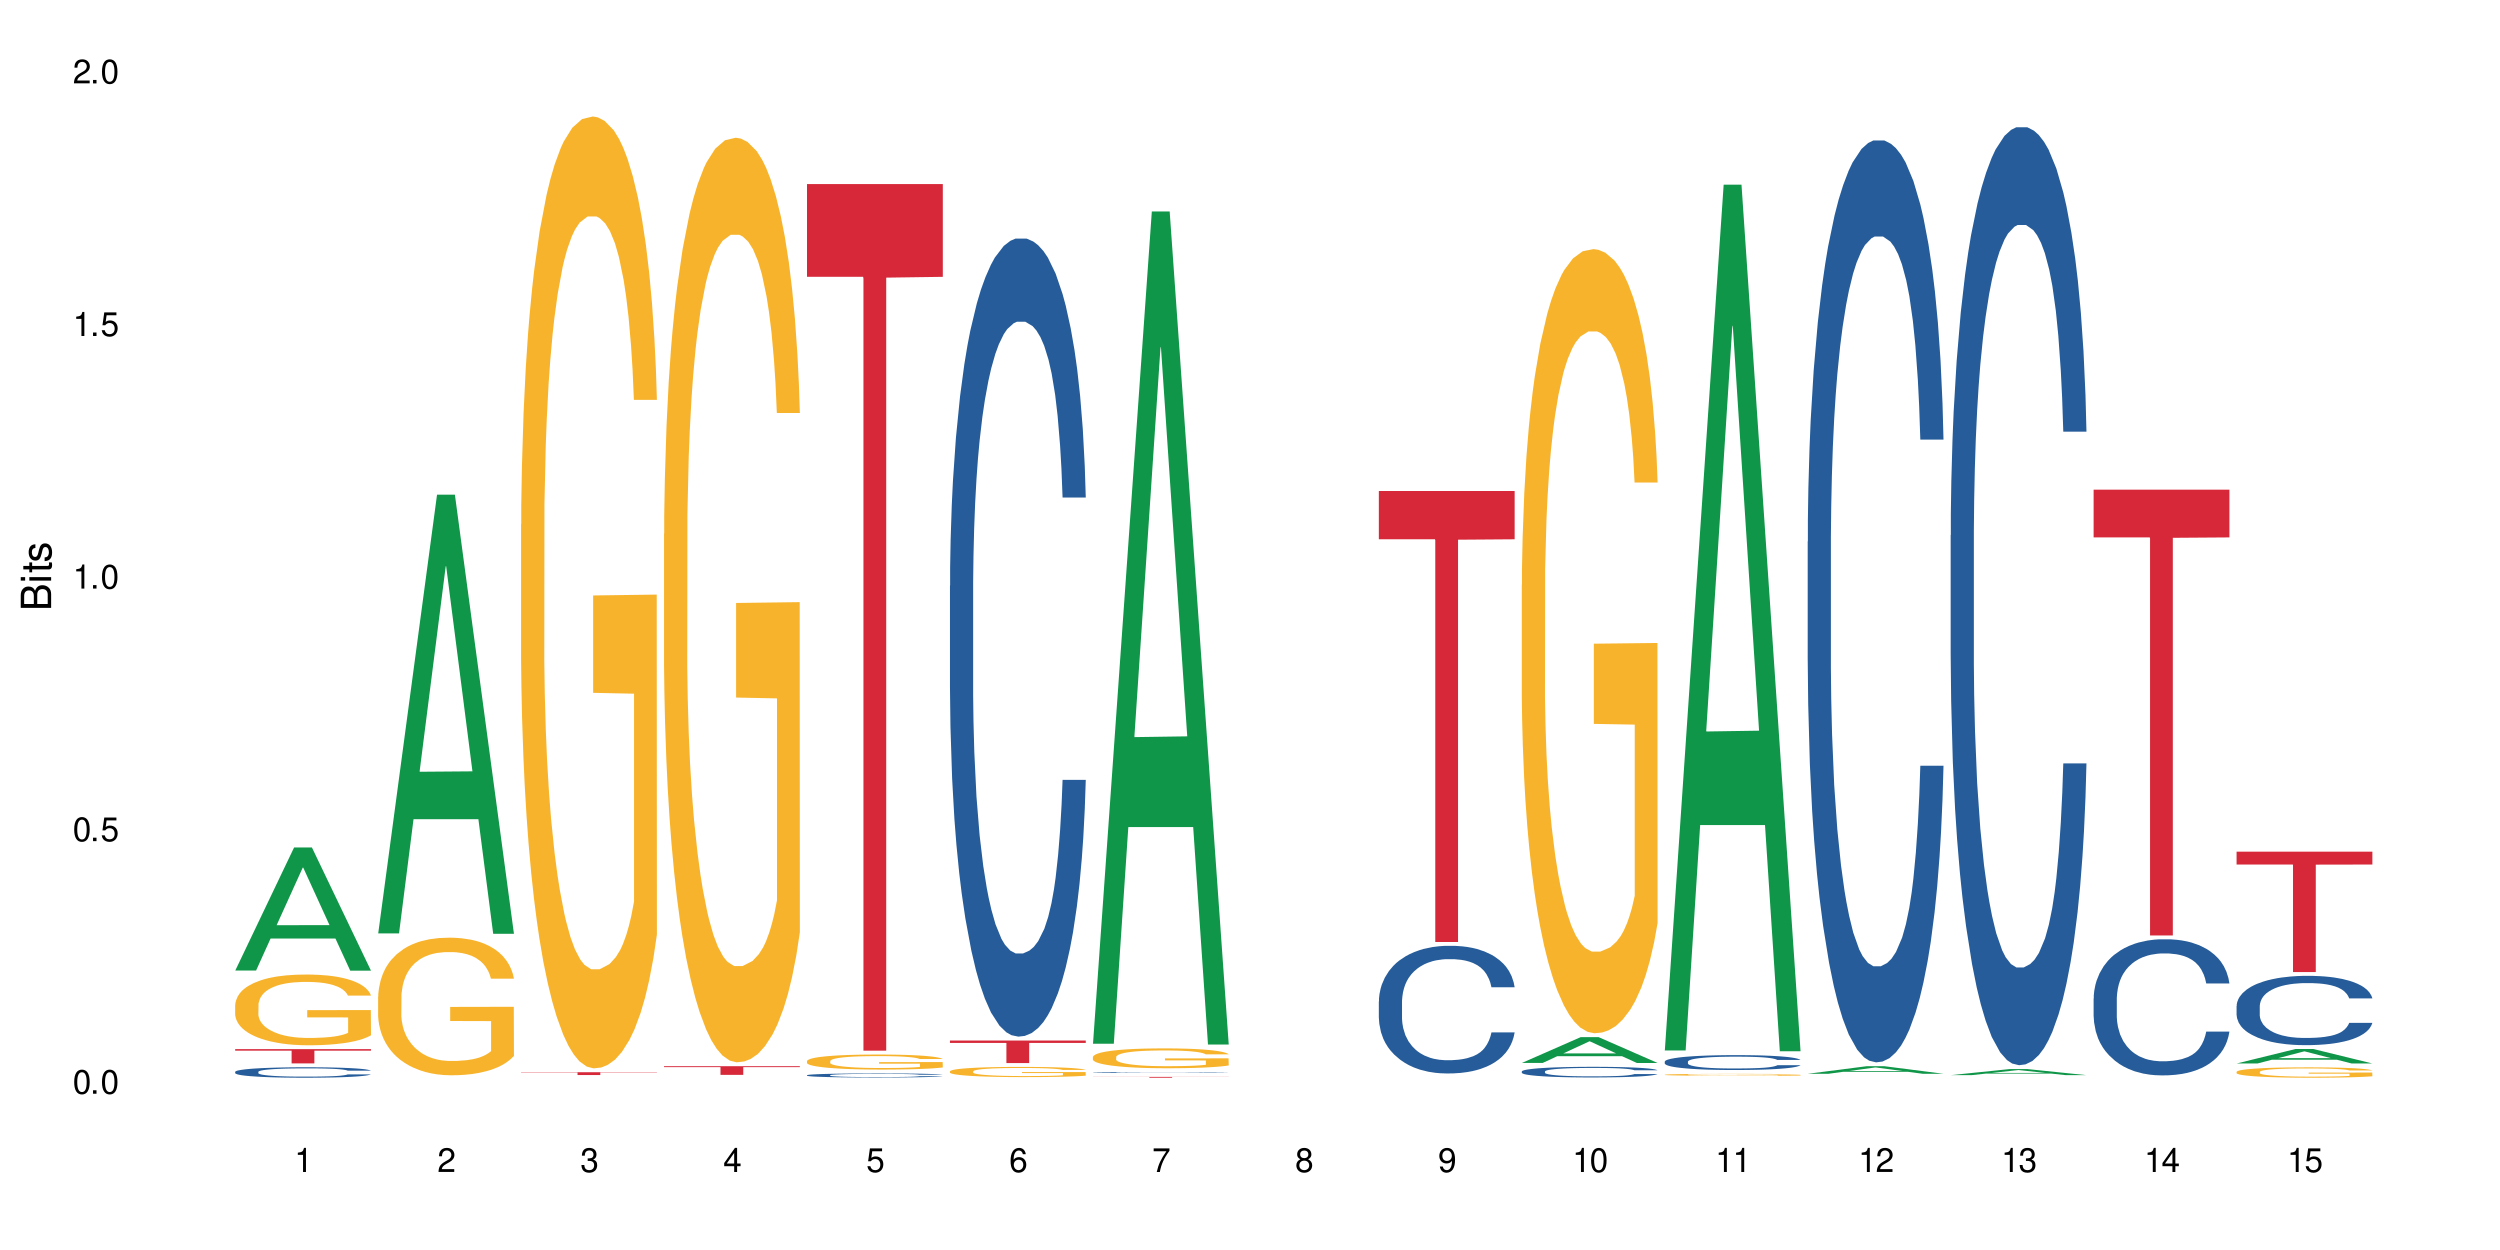 <?xml version="1.0" encoding="UTF-8"?>
<svg xmlns="http://www.w3.org/2000/svg" xmlns:xlink="http://www.w3.org/1999/xlink" width="720" height="360" viewBox="0 0 720 360">
<defs>
<g>
<g id="glyph-0-0">
</g>
<g id="glyph-0-1">
<path d="M 2.641 -6.938 C 2 -6.938 1.422 -6.656 1.078 -6.172 C 0.641 -5.562 0.406 -4.641 0.406 -3.359 C 0.406 -1.016 1.188 0.219 2.641 0.219 C 4.078 0.219 4.859 -1.016 4.859 -3.297 C 4.859 -4.641 4.656 -5.547 4.203 -6.172 C 3.844 -6.656 3.281 -6.938 2.641 -6.938 Z M 2.641 -6.188 C 3.547 -6.188 4 -5.25 4 -3.375 C 4 -1.406 3.562 -0.484 2.625 -0.484 C 1.734 -0.484 1.281 -1.438 1.281 -3.344 C 1.281 -5.25 1.734 -6.188 2.641 -6.188 Z M 2.641 -6.188 "/>
</g>
<g id="glyph-0-2">
<path d="M 1.828 -1 L 0.828 -1 L 0.828 0 L 1.828 0 Z M 1.828 -1 "/>
</g>
<g id="glyph-0-3">
<path d="M 4.562 -6.797 L 1.062 -6.797 L 0.547 -3.094 L 1.328 -3.094 C 1.719 -3.562 2.047 -3.734 2.578 -3.734 C 3.484 -3.734 4.062 -3.109 4.062 -2.094 C 4.062 -1.125 3.484 -0.531 2.578 -0.531 C 1.828 -0.531 1.375 -0.906 1.188 -1.672 L 0.328 -1.672 C 0.453 -1.109 0.547 -0.844 0.75 -0.594 C 1.125 -0.078 1.828 0.219 2.594 0.219 C 3.969 0.219 4.922 -0.781 4.922 -2.219 C 4.922 -3.562 4.031 -4.484 2.719 -4.484 C 2.25 -4.484 1.859 -4.359 1.469 -4.062 L 1.734 -5.969 L 4.562 -5.969 Z M 4.562 -6.797 "/>
</g>
<g id="glyph-0-4">
<path d="M 2.484 -4.938 L 2.484 0 L 3.328 0 L 3.328 -6.938 L 2.766 -6.938 C 2.469 -5.875 2.281 -5.734 0.984 -5.562 L 0.984 -4.938 Z M 2.484 -4.938 "/>
</g>
<g id="glyph-0-5">
<path d="M 4.859 -0.828 L 1.281 -0.828 C 1.359 -1.406 1.672 -1.781 2.5 -2.281 L 3.469 -2.828 C 4.406 -3.344 4.906 -4.062 4.906 -4.906 C 4.906 -5.484 4.672 -6.031 4.266 -6.406 C 3.859 -6.766 3.375 -6.938 2.719 -6.938 C 1.859 -6.938 1.219 -6.625 0.844 -6.031 C 0.609 -5.672 0.5 -5.234 0.484 -4.531 L 1.328 -4.531 C 1.359 -5.016 1.406 -5.281 1.531 -5.516 C 1.75 -5.938 2.188 -6.203 2.703 -6.203 C 3.469 -6.203 4.031 -5.641 4.031 -4.891 C 4.031 -4.344 3.719 -3.859 3.125 -3.516 L 2.234 -3 C 0.812 -2.172 0.406 -1.531 0.328 -0.016 L 4.859 -0.016 Z M 4.859 -0.828 "/>
</g>
<g id="glyph-0-6">
<path d="M 2.125 -3.188 L 2.578 -3.188 C 3.5 -3.188 3.984 -2.766 3.984 -1.922 C 3.984 -1.062 3.469 -0.531 2.594 -0.531 C 1.656 -0.531 1.203 -1 1.156 -2.016 L 0.312 -2.016 C 0.344 -1.453 0.438 -1.094 0.609 -0.781 C 0.953 -0.109 1.625 0.219 2.547 0.219 C 3.953 0.219 4.859 -0.625 4.859 -1.938 C 4.859 -2.828 4.516 -3.297 3.703 -3.594 C 4.344 -3.844 4.656 -4.328 4.656 -5.031 C 4.656 -6.219 3.875 -6.938 2.578 -6.938 C 1.203 -6.938 0.484 -6.172 0.453 -4.703 L 1.297 -4.703 C 1.312 -5.125 1.344 -5.359 1.453 -5.578 C 1.641 -5.969 2.062 -6.203 2.594 -6.203 C 3.344 -6.203 3.797 -5.75 3.797 -5 C 3.797 -4.516 3.609 -4.219 3.25 -4.047 C 3.016 -3.953 2.703 -3.922 2.125 -3.906 Z M 2.125 -3.188 "/>
</g>
<g id="glyph-0-7">
<path d="M 3.141 -1.672 L 3.141 0 L 3.984 0 L 3.984 -1.672 L 4.984 -1.672 L 4.984 -2.438 L 3.984 -2.438 L 3.984 -6.938 L 3.359 -6.938 L 0.266 -2.578 L 0.266 -1.672 Z M 3.141 -2.438 L 1 -2.438 L 3.141 -5.5 Z M 3.141 -2.438 "/>
</g>
<g id="glyph-0-8">
<path d="M 4.781 -5.125 C 4.609 -6.266 3.891 -6.938 2.844 -6.938 C 2.094 -6.938 1.422 -6.578 1.031 -5.953 C 0.594 -5.266 0.406 -4.422 0.406 -3.172 C 0.406 -2 0.578 -1.25 0.984 -0.641 C 1.359 -0.078 1.953 0.219 2.703 0.219 C 3.984 0.219 4.922 -0.75 4.922 -2.094 C 4.922 -3.375 4.062 -4.281 2.844 -4.281 C 2.172 -4.281 1.641 -4.031 1.281 -3.516 C 1.281 -5.234 1.828 -6.188 2.797 -6.188 C 3.391 -6.188 3.797 -5.797 3.938 -5.125 Z M 2.734 -3.531 C 3.547 -3.531 4.062 -2.953 4.062 -2.031 C 4.062 -1.156 3.484 -0.531 2.703 -0.531 C 1.922 -0.531 1.328 -1.188 1.328 -2.078 C 1.328 -2.938 1.906 -3.531 2.734 -3.531 Z M 2.734 -3.531 "/>
</g>
<g id="glyph-0-9">
<path d="M 4.984 -6.797 L 0.438 -6.797 L 0.438 -5.969 L 4.109 -5.969 C 2.5 -3.656 1.828 -2.234 1.328 0 L 2.219 0 C 2.594 -2.172 3.453 -4.047 4.984 -6.094 Z M 4.984 -6.797 "/>
</g>
<g id="glyph-0-10">
<path d="M 3.75 -3.656 C 4.469 -4.094 4.688 -4.438 4.688 -5.078 C 4.688 -6.172 3.844 -6.938 2.641 -6.938 C 1.438 -6.938 0.594 -6.172 0.594 -5.094 C 0.594 -4.438 0.812 -4.094 1.516 -3.656 C 0.734 -3.266 0.359 -2.703 0.359 -1.922 C 0.359 -0.656 1.281 0.219 2.641 0.219 C 3.984 0.219 4.922 -0.656 4.922 -1.922 C 4.922 -2.703 4.531 -3.266 3.75 -3.656 Z M 2.641 -6.188 C 3.359 -6.188 3.812 -5.75 3.812 -5.062 C 3.812 -4.406 3.344 -3.984 2.641 -3.984 C 1.922 -3.984 1.453 -4.406 1.453 -5.078 C 1.453 -5.75 1.922 -6.188 2.641 -6.188 Z M 2.641 -3.266 C 3.484 -3.266 4.062 -2.719 4.062 -1.906 C 4.062 -1.078 3.484 -0.531 2.625 -0.531 C 1.797 -0.531 1.219 -1.094 1.219 -1.906 C 1.219 -2.719 1.781 -3.266 2.641 -3.266 Z M 2.641 -3.266 "/>
</g>
<g id="glyph-0-11">
<path d="M 0.516 -1.578 C 0.672 -0.453 1.406 0.219 2.438 0.219 C 3.188 0.219 3.859 -0.141 4.266 -0.766 C 4.688 -1.453 4.891 -2.297 4.891 -3.547 C 4.891 -4.719 4.703 -5.453 4.312 -6.078 C 3.938 -6.641 3.344 -6.938 2.594 -6.938 C 1.297 -6.938 0.359 -5.969 0.359 -4.625 C 0.359 -3.344 1.234 -2.453 2.453 -2.453 C 3.094 -2.453 3.578 -2.672 4.016 -3.203 C 4 -1.484 3.469 -0.531 2.5 -0.531 C 1.906 -0.531 1.484 -0.906 1.359 -1.578 Z M 2.578 -6.203 C 3.375 -6.203 3.969 -5.531 3.969 -4.641 C 3.969 -3.797 3.391 -3.188 2.547 -3.188 C 1.734 -3.188 1.234 -3.766 1.234 -4.688 C 1.234 -5.562 1.797 -6.203 2.578 -6.203 Z M 2.578 -6.203 "/>
</g>
<g id="glyph-1-0">
</g>
<g id="glyph-1-1">
<path d="M 0 -0.953 L 0 -4.891 C 0 -5.719 -0.234 -6.344 -0.734 -6.797 C -1.188 -7.234 -1.812 -7.469 -2.5 -7.469 C -3.547 -7.469 -4.188 -7 -4.625 -5.875 C -4.984 -6.688 -5.625 -7.094 -6.531 -7.094 C -7.172 -7.094 -7.734 -6.859 -8.141 -6.391 C -8.562 -5.922 -8.75 -5.344 -8.75 -4.5 L -8.75 -0.953 Z M -4.984 -2.062 L -7.766 -2.062 L -7.766 -4.219 C -7.766 -4.844 -7.688 -5.203 -7.453 -5.5 C -7.219 -5.812 -6.859 -5.969 -6.375 -5.969 C -5.891 -5.969 -5.531 -5.812 -5.297 -5.5 C -5.062 -5.203 -4.984 -4.844 -4.984 -4.219 Z M -0.984 -2.062 L -4 -2.062 L -4 -4.781 C -4 -5.766 -3.438 -6.359 -2.484 -6.359 C -1.547 -6.359 -0.984 -5.766 -0.984 -4.781 Z M -0.984 -2.062 "/>
</g>
<g id="glyph-1-2">
<path d="M -6.281 -1.797 L -6.281 -0.797 L 0 -0.797 L 0 -1.797 Z M -8.75 -1.797 L -8.75 -0.797 L -7.484 -0.797 L -7.484 -1.797 Z M -8.75 -1.797 "/>
</g>
<g id="glyph-1-3">
<path d="M -6.281 -3.047 L -6.281 -2.016 L -8.016 -2.016 L -8.016 -1.016 L -6.281 -1.016 L -6.281 -0.172 L -5.469 -0.172 L -5.469 -1.016 L -0.719 -1.016 C -0.078 -1.016 0.281 -1.453 0.281 -2.234 C 0.281 -2.5 0.25 -2.719 0.188 -3.047 L -0.641 -3.047 C -0.609 -2.906 -0.594 -2.766 -0.594 -2.562 C -0.594 -2.141 -0.719 -2.016 -1.156 -2.016 L -5.469 -2.016 L -5.469 -3.047 Z M -6.281 -3.047 "/>
</g>
<g id="glyph-1-4">
<path d="M -4.531 -5.25 C -5.766 -5.25 -6.469 -4.422 -6.469 -2.969 C -6.469 -1.516 -5.719 -0.562 -4.547 -0.562 C -3.562 -0.562 -3.094 -1.062 -2.734 -2.562 L -2.516 -3.484 C -2.344 -4.188 -2.094 -4.469 -1.641 -4.469 C -1.047 -4.469 -0.641 -3.875 -0.641 -3 C -0.641 -2.453 -0.797 -2 -1.062 -1.75 C -1.25 -1.594 -1.422 -1.531 -1.875 -1.469 L -1.875 -0.406 C -0.422 -0.453 0.281 -1.266 0.281 -2.922 C 0.281 -4.5 -0.5 -5.516 -1.719 -5.516 C -2.656 -5.516 -3.172 -4.984 -3.469 -3.734 L -3.703 -2.766 C -3.891 -1.953 -4.156 -1.609 -4.594 -1.609 C -5.188 -1.609 -5.547 -2.125 -5.547 -2.938 C -5.547 -3.75 -5.203 -4.172 -4.531 -4.203 Z M -4.531 -5.25 "/>
</g>
</g>
</defs>
<rect x="-72" y="-36" width="864" height="432" fill="rgb(100%, 100%, 100%)" fill-opacity="1"/>
<path fill-rule="nonzero" fill="rgb(6.275%, 58.824%, 28.235%)" fill-opacity="1" d="M 67.73 279.52 L 67.773 279.488 L 84.695 244.078 L 89.836 244.078 L 106.844 279.555 L 100.867 279.555 L 96.605 270.293 L 77.926 270.293 L 73.75 279.52 L 67.73 279.52 L 79.723 266.461 L 94.895 266.43 L 87.328 249.875 L 87.246 249.84 L 87.16 249.941 L 79.684 266.43 L 79.723 266.461 Z M 67.73 279.52 "/>
<path fill-rule="nonzero" fill="rgb(14.51%, 36.078%, 60%)" fill-opacity="1" d="M 67.73 308.684 L 67.777 308.684 L 67.777 308.617 L 67.922 308.512 L 68.254 308.379 L 68.59 308.289 L 69.449 308.129 L 70.641 307.969 L 71.879 307.848 L 72.785 307.777 L 73.598 307.723 L 75.457 307.621 L 76.652 307.57 L 77.938 307.523 L 79.512 307.477 L 80.656 307.449 L 83.234 307.402 L 85.141 307.383 L 86.621 307.375 L 89.816 307.375 L 91.723 307.387 L 93.105 307.402 L 94.633 307.422 L 95.922 307.449 L 98.164 307.508 L 100.168 307.586 L 101.074 307.629 L 102.504 307.715 L 103.602 307.797 L 104.363 307.867 L 105.223 307.969 L 105.984 308.094 L 106.559 308.234 L 106.844 308.352 L 100.168 308.352 L 99.832 308.242 L 99.449 308.156 L 98.734 308.043 L 98.02 307.965 L 97.02 307.887 L 96.113 307.832 L 94.871 307.781 L 93.773 307.746 L 92.629 307.723 L 91.531 307.707 L 89.434 307.691 L 87 307.691 L 86.094 307.695 L 84.234 307.719 L 83.234 307.738 L 81.801 307.773 L 80.801 307.812 L 79.609 307.867 L 78.797 307.914 L 77.797 307.984 L 77.078 308.047 L 76.27 308.137 L 75.793 308.207 L 75.363 308.285 L 74.98 308.375 L 74.695 308.469 L 74.504 308.574 L 74.41 308.672 L 74.41 309.098 L 74.504 309.195 L 74.742 309.312 L 75.363 309.48 L 76.27 309.625 L 77.32 309.742 L 78.32 309.824 L 78.891 309.863 L 79.656 309.906 L 80.848 309.961 L 82.566 310.016 L 83.566 310.039 L 85.094 310.059 L 86.668 310.07 L 88.766 310.07 L 90.625 310.059 L 91.867 310.047 L 93.156 310.023 L 94.918 309.977 L 96.016 309.934 L 96.969 309.883 L 97.688 309.828 L 98.164 309.785 L 98.879 309.699 L 99.449 309.605 L 99.879 309.512 L 100.168 309.418 L 106.844 309.418 L 106.559 309.527 L 106.129 309.633 L 105.699 309.715 L 105.031 309.809 L 104.27 309.895 L 103.172 309.992 L 102.266 310.055 L 101.074 310.125 L 99.977 310.176 L 98.781 310.223 L 97.02 310.277 L 95.875 310.305 L 94.633 310.328 L 93.156 310.352 L 91.293 310.371 L 89.289 310.383 L 87.43 310.383 L 85.426 310.379 L 83.949 310.367 L 81.992 310.344 L 79.559 310.293 L 77.797 310.242 L 76.414 310.188 L 75.219 310.133 L 73.883 310.059 L 72.168 309.938 L 71.117 309.844 L 70.402 309.77 L 69.59 309.66 L 69.02 309.566 L 68.352 309.41 L 67.875 309.215 L 67.73 309.066 Z M 67.73 308.684 "/>
<path fill-rule="nonzero" fill="rgb(96.863%, 70.196%, 16.863%)" fill-opacity="1" d="M 67.73 289.395 L 67.777 289.375 L 67.777 289.004 L 67.969 288.164 L 68.445 287.012 L 69.066 286.062 L 69.734 285.316 L 70.164 284.926 L 70.879 284.367 L 71.5 283.957 L 73.074 283.121 L 75.078 282.34 L 76.172 282.004 L 77.414 281.688 L 79.18 281.336 L 79.988 281.203 L 82.469 280.906 L 85.285 280.723 L 88.383 280.664 L 89.816 280.684 L 91.77 280.758 L 94.441 280.961 L 95.969 281.148 L 97.16 281.336 L 98.402 281.578 L 99.926 281.949 L 101.359 282.395 L 102.504 282.844 L 103.648 283.402 L 104.602 283.996 L 105.414 284.648 L 106.129 285.43 L 106.559 286.082 L 106.844 286.73 L 100.215 286.73 L 99.832 286.082 L 99.402 285.578 L 98.688 284.965 L 97.973 284.516 L 97.258 284.164 L 95.922 283.68 L 94.777 283.383 L 93.344 283.121 L 91.961 282.953 L 90.387 282.844 L 89.434 282.805 L 86.906 282.805 L 84.617 282.934 L 83.281 283.086 L 82.328 283.234 L 80.992 283.512 L 80.18 283.734 L 79.703 283.883 L 78.273 284.461 L 77.32 284.98 L 76.793 285.336 L 76.125 285.895 L 75.648 286.398 L 75.125 287.141 L 74.84 287.699 L 74.457 288.965 L 74.41 292.316 L 74.551 293.023 L 74.84 293.785 L 75.219 294.453 L 75.793 295.16 L 76.363 295.703 L 77.367 296.426 L 78.227 296.91 L 78.891 297.227 L 80.18 297.73 L 80.703 297.898 L 81.945 298.234 L 83.234 298.492 L 84.809 298.715 L 86 298.828 L 87.906 298.922 L 90.34 298.922 L 93.203 298.809 L 95.016 298.66 L 96.254 298.512 L 97.066 298.383 L 98.066 298.176 L 98.781 297.992 L 99.449 297.785 L 100.262 297.469 L 100.262 293.023 L 88.48 293.004 L 88.48 290.918 L 106.797 290.898 L 106.844 298.176 L 105.844 298.68 L 104.602 299.164 L 103.41 299.535 L 102.168 299.852 L 100.406 300.207 L 98.973 300.43 L 96.781 300.688 L 94.777 300.855 L 92.676 300.969 L 90.816 301.023 L 88.621 301.043 L 86.668 301.004 L 84.57 300.895 L 82.898 300.746 L 81.371 300.559 L 79.848 300.316 L 77.938 299.926 L 76.699 299.609 L 75.41 299.219 L 74.121 298.754 L 72.977 298.25 L 72.215 297.859 L 71.453 297.414 L 70.641 296.855 L 69.879 296.223 L 69.305 295.645 L 68.781 294.996 L 68.398 294.379 L 68.016 293.543 L 67.828 292.871 L 67.73 292.297 Z M 67.73 289.395 "/>
<path fill-rule="nonzero" fill="rgb(83.922%, 15.686%, 22.353%)" fill-opacity="1" d="M 67.73 302.156 L 106.844 302.156 L 106.844 302.594 L 90.543 302.598 L 90.543 306.266 L 83.984 306.266 L 83.984 302.602 L 83.891 302.594 L 67.73 302.594 Z M 67.73 302.156 "/>
<path fill-rule="nonzero" fill="rgb(6.275%, 58.824%, 28.235%)" fill-opacity="1" d="M 108.902 268.816 L 108.945 268.699 L 125.867 142.461 L 131.008 142.461 L 148.016 268.934 L 142.039 268.934 L 137.777 235.922 L 119.098 235.922 L 114.922 268.816 L 108.902 268.816 L 120.895 222.266 L 136.062 222.145 L 128.5 163.125 L 128.418 163.004 L 128.332 163.359 L 120.855 222.145 L 120.895 222.266 Z M 108.902 268.816 "/>
<path fill-rule="nonzero" fill="rgb(96.863%, 70.196%, 16.863%)" fill-opacity="1" d="M 108.902 287.023 L 108.949 286.988 L 108.949 286.262 L 109.141 284.633 L 109.617 282.391 L 110.238 280.543 L 110.906 279.098 L 111.336 278.336 L 112.051 277.25 L 112.672 276.453 L 114.246 274.824 L 116.25 273.305 L 117.344 272.652 L 118.586 272.039 L 120.352 271.352 L 121.16 271.098 L 123.641 270.516 L 126.457 270.156 L 129.555 270.047 L 130.988 270.082 L 132.941 270.227 L 135.613 270.625 L 137.141 270.988 L 138.332 271.352 L 139.574 271.82 L 141.098 272.543 L 142.531 273.414 L 143.676 274.281 L 144.82 275.367 L 145.773 276.527 L 146.586 277.793 L 147.301 279.312 L 147.73 280.578 L 148.016 281.848 L 141.387 281.848 L 141.004 280.578 L 140.574 279.602 L 139.859 278.41 L 139.145 277.539 L 138.43 276.852 L 137.094 275.91 L 135.949 275.332 L 134.516 274.824 L 133.133 274.5 L 131.559 274.281 L 130.605 274.211 L 128.078 274.211 L 125.789 274.461 L 124.453 274.754 L 123.5 275.043 L 122.164 275.586 L 121.352 276.02 L 120.875 276.309 L 119.445 277.43 L 118.488 278.445 L 117.965 279.133 L 117.297 280.219 L 116.82 281.195 L 116.297 282.645 L 116.008 283.73 L 115.629 286.191 L 115.582 292.707 L 115.723 294.082 L 116.008 295.566 L 116.391 296.867 L 116.965 298.246 L 117.535 299.293 L 118.539 300.707 L 119.395 301.648 L 120.062 302.262 L 121.352 303.238 L 121.875 303.566 L 123.117 304.215 L 124.406 304.723 L 125.98 305.156 L 127.172 305.375 L 129.078 305.555 L 131.512 305.555 L 134.375 305.34 L 136.188 305.051 L 137.426 304.758 L 138.238 304.508 L 139.238 304.109 L 139.953 303.746 L 140.621 303.348 L 141.434 302.734 L 141.434 294.082 L 129.652 294.047 L 129.652 289.992 L 147.969 289.953 L 148.016 304.109 L 147.016 305.086 L 145.773 306.027 L 144.582 306.75 L 143.34 307.367 L 141.578 308.055 L 140.145 308.488 L 137.949 308.996 L 135.949 309.32 L 133.848 309.539 L 131.988 309.645 L 129.793 309.684 L 127.84 309.609 L 125.742 309.395 L 124.07 309.102 L 122.543 308.742 L 121.02 308.27 L 119.109 307.512 L 117.871 306.895 L 116.582 306.137 L 115.293 305.23 L 114.148 304.254 L 113.387 303.492 L 112.625 302.625 L 111.812 301.539 L 111.051 300.309 L 110.477 299.184 L 109.953 297.918 L 109.57 296.723 L 109.188 295.094 L 108.996 293.793 L 108.902 292.668 Z M 108.902 287.023 "/>
<path fill-rule="nonzero" fill="rgb(96.863%, 70.196%, 16.863%)" fill-opacity="1" d="M 150.074 150.965 L 150.121 150.715 L 150.121 145.707 L 150.312 134.441 L 150.789 118.918 L 151.41 106.148 L 152.078 96.137 L 152.508 90.879 L 153.223 83.367 L 153.844 77.859 L 155.418 66.594 L 157.418 56.078 L 158.516 51.57 L 159.758 47.316 L 161.523 42.559 L 162.332 40.805 L 164.812 36.801 L 167.629 34.297 L 170.727 33.547 L 172.16 33.797 L 174.113 34.797 L 176.785 37.551 L 178.312 40.055 L 179.504 42.559 L 180.746 45.812 L 182.27 50.82 L 183.703 56.828 L 184.848 62.836 L 185.992 70.348 L 186.945 78.359 L 187.758 87.121 L 188.473 97.637 L 188.902 106.398 L 189.188 115.164 L 182.559 115.164 L 182.176 106.398 L 181.746 99.641 L 181.031 91.379 L 180.316 85.371 L 179.602 80.613 L 178.266 74.102 L 177.121 70.098 L 175.688 66.594 L 174.305 64.34 L 172.73 62.836 L 171.777 62.336 L 169.25 62.336 L 166.961 64.09 L 165.625 66.094 L 164.672 68.094 L 163.336 71.852 L 162.523 74.855 L 162.047 76.855 L 160.617 84.617 L 159.66 91.629 L 159.137 96.387 L 158.469 103.895 L 157.992 110.656 L 157.469 120.672 L 157.18 128.18 L 156.801 145.207 L 156.754 190.27 L 156.895 199.785 L 157.18 210.051 L 157.562 219.062 L 158.137 228.578 L 158.707 235.836 L 159.711 245.602 L 160.566 252.109 L 161.234 256.367 L 162.523 263.125 L 163.047 265.379 L 164.289 269.887 L 165.578 273.391 L 167.148 276.395 L 168.344 277.898 L 170.25 279.148 L 172.684 279.148 L 175.547 277.648 L 177.359 275.645 L 178.598 273.641 L 179.41 271.887 L 180.41 269.133 L 181.125 266.633 L 181.793 263.879 L 182.605 259.621 L 182.605 199.785 L 170.824 199.535 L 170.824 171.492 L 189.141 171.242 L 189.188 269.133 L 188.188 275.895 L 186.945 282.402 L 185.754 287.41 L 184.512 291.668 L 182.746 296.426 L 181.316 299.43 L 179.121 302.934 L 177.121 305.188 L 175.02 306.688 L 173.16 307.441 L 170.965 307.691 L 169.012 307.191 L 166.91 305.688 L 165.242 303.684 L 163.715 301.18 L 162.191 297.926 L 160.281 292.668 L 159.043 288.414 L 157.754 283.156 L 156.465 276.895 L 155.32 270.137 L 154.559 264.879 L 153.793 258.871 L 152.984 251.359 L 152.219 242.848 L 151.648 235.086 L 151.125 226.324 L 150.742 218.062 L 150.359 206.793 L 150.168 197.781 L 150.074 190.02 Z M 150.074 150.965 "/>
<path fill-rule="nonzero" fill="rgb(83.922%, 15.686%, 22.353%)" fill-opacity="1" d="M 150.074 308.801 L 189.188 308.801 L 189.188 308.891 L 172.887 308.891 L 172.887 309.613 L 166.328 309.613 L 166.328 308.891 L 150.074 308.891 Z M 150.074 308.801 "/>
<path fill-rule="nonzero" fill="rgb(96.863%, 70.196%, 16.863%)" fill-opacity="1" d="M 191.246 153.715 L 191.293 153.473 L 191.293 148.609 L 191.484 137.668 L 191.961 122.59 L 192.582 110.188 L 193.25 100.461 L 193.68 95.352 L 194.395 88.059 L 195.016 82.707 L 196.59 71.766 L 198.59 61.551 L 199.688 57.172 L 200.93 53.039 L 202.695 48.418 L 203.504 46.719 L 205.984 42.824 L 208.801 40.395 L 211.898 39.664 L 213.332 39.906 L 215.285 40.879 L 217.957 43.555 L 219.484 45.988 L 220.676 48.418 L 221.918 51.582 L 223.441 56.445 L 224.875 62.281 L 226.02 68.117 L 227.164 75.41 L 228.117 83.195 L 228.93 91.707 L 229.645 101.918 L 230.074 110.43 L 230.359 118.941 L 223.73 118.941 L 223.348 110.43 L 222.918 103.863 L 222.203 95.84 L 221.488 90.004 L 220.77 85.383 L 219.438 79.059 L 218.293 75.168 L 216.859 71.766 L 215.477 69.574 L 213.902 68.117 L 212.949 67.629 L 210.422 67.629 L 208.133 69.332 L 206.797 71.277 L 205.84 73.223 L 204.508 76.871 L 203.695 79.789 L 203.219 81.734 L 201.789 89.273 L 200.832 96.082 L 200.309 100.703 L 199.641 108 L 199.164 114.562 L 198.641 124.293 L 198.352 131.586 L 197.973 148.121 L 197.922 191.895 L 198.066 201.137 L 198.352 211.105 L 198.734 219.859 L 199.309 229.102 L 199.879 236.152 L 200.883 245.637 L 201.738 251.961 L 202.406 256.094 L 203.695 262.66 L 204.219 264.848 L 205.461 269.227 L 206.746 272.633 L 208.32 275.551 L 209.516 277.008 L 211.422 278.223 L 213.855 278.223 L 216.719 276.766 L 218.531 274.82 L 219.77 272.875 L 220.582 271.172 L 221.582 268.496 L 222.297 266.066 L 222.965 263.391 L 223.777 259.258 L 223.777 201.137 L 211.996 200.895 L 211.996 173.656 L 230.312 173.414 L 230.359 268.496 L 229.355 275.062 L 228.117 281.387 L 226.926 286.25 L 225.684 290.383 L 223.918 295.004 L 222.488 297.922 L 220.293 301.324 L 218.293 303.516 L 216.191 304.973 L 214.332 305.703 L 212.137 305.945 L 210.184 305.461 L 208.082 304 L 206.414 302.055 L 204.887 299.625 L 203.359 296.461 L 201.453 291.355 L 200.215 287.223 L 198.926 282.113 L 197.637 276.035 L 196.492 269.469 L 195.73 264.363 L 194.965 258.527 L 194.156 251.23 L 193.391 242.965 L 192.82 235.426 L 192.297 226.914 L 191.914 218.887 L 191.531 207.945 L 191.34 199.191 L 191.246 191.652 Z M 191.246 153.715 "/>
<path fill-rule="nonzero" fill="rgb(83.922%, 15.686%, 22.353%)" fill-opacity="1" d="M 191.246 307.059 L 230.359 307.059 L 230.359 307.328 L 214.059 307.328 L 214.059 309.566 L 207.5 309.566 L 207.5 307.332 L 207.402 307.328 L 191.246 307.328 Z M 191.246 307.059 "/>
<path fill-rule="nonzero" fill="rgb(14.51%, 36.078%, 60%)" fill-opacity="1" d="M 232.418 309.66 L 232.465 309.656 L 232.465 309.633 L 232.609 309.59 L 232.941 309.539 L 233.277 309.504 L 234.133 309.441 L 235.328 309.379 L 236.566 309.332 L 237.473 309.305 L 238.285 309.285 L 240.145 309.246 L 241.336 309.223 L 242.625 309.207 L 244.199 309.188 L 245.344 309.176 L 247.918 309.16 L 249.828 309.152 L 251.305 309.148 L 254.504 309.148 L 256.41 309.152 L 257.793 309.16 L 259.32 309.168 L 260.609 309.176 L 262.848 309.199 L 264.852 309.23 L 265.758 309.246 L 267.191 309.281 L 268.285 309.312 L 269.051 309.34 L 269.91 309.379 L 270.672 309.43 L 271.246 309.484 L 271.531 309.527 L 264.852 309.527 L 264.52 309.488 L 264.137 309.453 L 263.422 309.41 L 262.707 309.379 L 261.703 309.348 L 260.797 309.328 L 259.559 309.305 L 258.461 309.293 L 257.316 309.285 L 256.219 309.277 L 254.121 309.27 L 251.688 309.27 L 250.781 309.273 L 248.922 309.281 L 247.918 309.289 L 246.488 309.305 L 245.488 309.316 L 244.293 309.34 L 243.484 309.359 L 242.48 309.387 L 241.766 309.41 L 240.957 309.445 L 240.48 309.473 L 240.051 309.504 L 239.668 309.539 L 239.383 309.574 L 239.191 309.613 L 239.094 309.652 L 239.094 309.82 L 239.191 309.859 L 239.43 309.902 L 240.051 309.969 L 240.957 310.023 L 242.004 310.07 L 243.008 310.102 L 243.578 310.117 L 244.344 310.133 L 245.535 310.156 L 247.25 310.176 L 248.254 310.188 L 249.781 310.195 L 251.355 310.199 L 253.453 310.199 L 255.312 310.195 L 256.555 310.188 L 257.84 310.18 L 259.605 310.16 L 260.703 310.145 L 261.656 310.125 L 262.371 310.105 L 262.848 310.086 L 263.566 310.055 L 264.137 310.016 L 264.566 309.98 L 264.852 309.945 L 271.531 309.945 L 271.246 309.988 L 270.816 310.027 L 270.387 310.059 L 269.719 310.098 L 268.953 310.129 L 267.859 310.168 L 266.953 310.191 L 265.758 310.219 L 264.66 310.238 L 263.469 310.258 L 261.703 310.277 L 260.559 310.289 L 259.32 310.301 L 257.84 310.309 L 255.98 310.316 L 253.977 310.32 L 250.113 310.32 L 248.637 310.312 L 246.68 310.305 L 244.246 310.285 L 242.48 310.266 L 241.098 310.246 L 239.906 310.223 L 238.57 310.195 L 236.852 310.148 L 235.805 310.109 L 235.09 310.082 L 234.277 310.039 L 233.707 310 L 233.039 309.941 L 232.559 309.867 L 232.418 309.805 Z M 232.418 309.66 "/>
<path fill-rule="nonzero" fill="rgb(96.863%, 70.196%, 16.863%)" fill-opacity="1" d="M 232.418 305.562 L 232.465 305.559 L 232.465 305.48 L 232.656 305.301 L 233.133 305.055 L 233.754 304.855 L 234.422 304.695 L 234.852 304.613 L 235.566 304.496 L 236.188 304.406 L 237.758 304.23 L 239.762 304.062 L 240.859 303.992 L 242.102 303.926 L 243.863 303.852 L 244.676 303.824 L 247.156 303.758 L 249.969 303.719 L 253.07 303.707 L 254.504 303.711 L 256.457 303.727 L 259.129 303.77 L 260.656 303.812 L 261.848 303.852 L 263.086 303.902 L 264.613 303.98 L 266.047 304.074 L 267.191 304.172 L 268.336 304.289 L 269.289 304.414 L 270.098 304.555 L 270.816 304.719 L 271.246 304.859 L 271.531 304.996 L 264.898 304.996 L 264.52 304.859 L 264.09 304.75 L 263.375 304.621 L 262.66 304.527 L 261.941 304.453 L 260.609 304.348 L 259.461 304.285 L 258.031 304.23 L 256.648 304.195 L 255.074 304.172 L 254.121 304.164 L 251.594 304.164 L 249.305 304.191 L 247.969 304.223 L 247.012 304.254 L 245.676 304.312 L 244.867 304.359 L 244.391 304.391 L 242.957 304.516 L 242.004 304.625 L 241.48 304.699 L 240.812 304.82 L 240.336 304.926 L 239.812 305.082 L 239.523 305.203 L 239.145 305.473 L 239.094 306.184 L 239.238 306.332 L 239.523 306.496 L 239.906 306.637 L 240.48 306.789 L 241.051 306.902 L 242.051 307.059 L 242.91 307.16 L 243.578 307.227 L 244.867 307.332 L 245.391 307.371 L 246.633 307.441 L 247.918 307.496 L 249.492 307.543 L 250.688 307.566 L 252.594 307.586 L 255.027 307.586 L 257.887 307.562 L 259.699 307.531 L 260.941 307.5 L 261.754 307.473 L 262.754 307.43 L 263.469 307.391 L 264.137 307.344 L 264.949 307.277 L 264.949 306.332 L 253.168 306.328 L 253.168 305.887 L 271.484 305.883 L 271.531 307.43 L 270.527 307.535 L 269.289 307.637 L 268.098 307.719 L 266.855 307.785 L 265.09 307.859 L 263.66 307.906 L 261.465 307.961 L 259.461 307.996 L 257.363 308.023 L 255.504 308.035 L 253.309 308.039 L 251.355 308.031 L 249.254 308.004 L 247.586 307.973 L 246.059 307.934 L 244.531 307.883 L 242.625 307.801 L 241.387 307.734 L 240.098 307.648 L 238.809 307.551 L 237.664 307.445 L 236.902 307.359 L 236.137 307.266 L 235.328 307.148 L 234.562 307.012 L 233.992 306.891 L 233.465 306.754 L 233.086 306.621 L 232.703 306.445 L 232.512 306.301 L 232.418 306.18 Z M 232.418 305.562 "/>
<path fill-rule="nonzero" fill="rgb(83.922%, 15.686%, 22.353%)" fill-opacity="1" d="M 232.418 53.012 L 271.531 53.012 L 271.531 79.727 L 255.23 79.961 L 255.23 302.598 L 248.672 302.598 L 248.672 80.195 L 248.574 79.727 L 232.418 79.727 Z M 232.418 53.012 "/>
<path fill-rule="nonzero" fill="rgb(14.51%, 36.078%, 60%)" fill-opacity="1" d="M 273.59 168.715 L 273.637 168.508 L 273.637 163.465 L 273.781 155.48 L 274.113 145.395 L 274.449 138.465 L 275.305 126.066 L 276.5 114.094 L 277.738 104.848 L 278.645 99.387 L 279.457 95.184 L 281.316 87.41 L 282.508 83.418 L 283.797 79.848 L 285.371 76.277 L 286.516 74.176 L 289.09 70.816 L 291 69.344 L 292.477 68.715 L 295.672 68.715 L 297.582 69.555 L 298.965 70.605 L 300.492 72.285 L 301.777 74.176 L 304.02 78.797 L 306.023 84.68 L 306.93 88.043 L 308.363 94.555 L 309.457 100.855 L 310.223 106.32 L 311.082 114.094 L 311.844 123.547 L 312.414 134.262 L 312.703 143.297 L 306.023 143.297 L 305.691 134.891 L 305.309 128.379 L 304.594 119.766 L 303.879 113.672 L 302.875 107.582 L 301.969 103.59 L 300.73 99.598 L 299.633 97.074 L 298.488 95.184 L 297.391 93.926 L 295.293 92.664 L 292.859 92.664 L 291.953 93.086 L 290.094 94.766 L 289.09 96.234 L 287.66 99.176 L 286.66 101.906 L 285.465 106.109 L 284.656 109.68 L 283.652 115.145 L 282.938 119.977 L 282.129 126.91 L 281.648 132.16 L 281.223 138.043 L 280.84 144.977 L 280.555 152.328 L 280.363 160.102 L 280.266 167.664 L 280.266 200.23 L 280.363 207.793 L 280.602 216.617 L 281.223 229.434 L 282.129 240.566 L 283.176 249.391 L 284.18 255.691 L 284.75 258.633 L 285.516 261.996 L 286.707 266.199 L 288.422 270.398 L 289.426 272.078 L 290.953 273.762 L 292.527 274.602 L 294.625 274.602 L 296.484 273.762 L 297.727 272.711 L 299.012 271.031 L 300.777 267.457 L 301.875 264.098 L 302.828 260.105 L 303.543 256.113 L 304.02 252.75 L 304.738 246.238 L 305.309 239.098 L 305.738 231.742 L 306.023 224.602 L 312.703 224.602 L 312.414 233.004 L 311.988 241.195 L 311.559 247.289 L 310.891 254.641 L 310.125 261.156 L 309.027 268.508 L 308.121 273.34 L 306.93 278.594 L 305.832 282.586 L 304.641 286.156 L 302.875 290.359 L 301.73 292.457 L 300.492 294.348 L 299.012 296.031 L 297.152 297.5 L 295.148 298.34 L 293.289 298.551 L 291.285 298.133 L 289.805 297.289 L 287.852 295.398 L 285.418 291.617 L 283.652 287.625 L 282.27 283.633 L 281.078 279.434 L 279.742 273.762 L 278.023 264.516 L 276.977 257.375 L 276.262 251.492 L 275.449 243.297 L 274.875 235.945 L 274.211 224.18 L 273.73 209.262 L 273.59 197.707 Z M 273.59 168.715 "/>
<path fill-rule="nonzero" fill="rgb(96.863%, 70.196%, 16.863%)" fill-opacity="1" d="M 273.59 308.527 L 273.637 308.527 L 273.637 308.473 L 273.828 308.352 L 274.305 308.184 L 274.926 308.047 L 275.594 307.941 L 276.023 307.883 L 276.738 307.805 L 277.355 307.746 L 278.93 307.625 L 280.934 307.512 L 282.031 307.465 L 283.273 307.418 L 285.035 307.367 L 285.848 307.348 L 288.328 307.305 L 291.141 307.277 L 294.242 307.27 L 295.672 307.273 L 297.629 307.285 L 300.301 307.312 L 301.828 307.34 L 303.02 307.367 L 304.258 307.402 L 305.785 307.457 L 307.215 307.52 L 308.363 307.582 L 309.508 307.664 L 310.461 307.75 L 311.27 307.844 L 311.988 307.957 L 312.414 308.051 L 312.703 308.145 L 306.07 308.145 L 305.691 308.051 L 305.262 307.977 L 304.547 307.891 L 303.832 307.824 L 303.113 307.773 L 301.777 307.703 L 300.633 307.66 L 299.203 307.625 L 297.82 307.602 L 296.246 307.582 L 295.293 307.578 L 292.766 307.578 L 290.473 307.598 L 289.141 307.617 L 288.184 307.641 L 286.848 307.68 L 286.039 307.711 L 285.562 307.734 L 284.129 307.816 L 283.176 307.891 L 282.652 307.945 L 281.984 308.023 L 281.508 308.098 L 280.98 308.203 L 280.695 308.285 L 280.316 308.465 L 280.266 308.949 L 280.41 309.051 L 280.695 309.16 L 281.078 309.258 L 281.648 309.359 L 282.223 309.438 L 283.223 309.543 L 284.082 309.613 L 284.75 309.656 L 286.039 309.73 L 286.562 309.754 L 287.805 309.801 L 289.09 309.84 L 290.664 309.871 L 291.859 309.887 L 293.766 309.902 L 296.199 309.902 L 299.059 309.887 L 300.871 309.863 L 302.113 309.844 L 302.922 309.824 L 303.926 309.793 L 304.641 309.77 L 305.309 309.738 L 306.121 309.691 L 306.121 309.051 L 294.34 309.047 L 294.34 308.75 L 312.656 308.746 L 312.703 309.793 L 311.699 309.867 L 310.461 309.938 L 309.27 309.992 L 308.027 310.035 L 306.262 310.086 L 304.832 310.117 L 302.637 310.156 L 300.633 310.18 L 298.535 310.195 L 296.676 310.203 L 294.48 310.207 L 292.527 310.203 L 290.426 310.188 L 288.758 310.164 L 287.23 310.137 L 285.703 310.102 L 283.797 310.047 L 282.555 310 L 281.27 309.945 L 279.98 309.879 L 278.836 309.805 L 278.074 309.75 L 277.309 309.684 L 276.5 309.605 L 275.734 309.512 L 275.164 309.43 L 274.637 309.336 L 274.258 309.246 L 273.875 309.125 L 273.684 309.031 L 273.59 308.945 Z M 273.59 308.527 "/>
<path fill-rule="nonzero" fill="rgb(83.922%, 15.686%, 22.353%)" fill-opacity="1" d="M 273.59 299.664 L 312.703 299.664 L 312.703 300.359 L 296.402 300.363 L 296.402 306.16 L 289.844 306.16 L 289.844 300.371 L 289.746 300.359 L 273.59 300.359 Z M 273.59 299.664 "/>
<path fill-rule="nonzero" fill="rgb(6.275%, 58.824%, 28.235%)" fill-opacity="1" d="M 314.762 300.598 L 314.801 300.375 L 331.727 60.906 L 336.867 60.906 L 353.875 300.824 L 347.898 300.824 L 343.637 238.199 L 324.957 238.199 L 320.777 300.598 L 314.762 300.598 L 326.754 212.289 L 341.922 212.066 L 334.359 100.102 L 334.273 99.879 L 334.191 100.555 L 326.711 212.066 L 326.754 212.289 Z M 314.762 300.598 "/>
<path fill-rule="nonzero" fill="rgb(14.51%, 36.078%, 60%)" fill-opacity="1" d="M 314.762 308.883 L 314.809 308.883 L 314.809 308.875 L 314.953 308.867 L 315.285 308.855 L 315.621 308.848 L 316.477 308.832 L 317.672 308.82 L 318.91 308.809 L 319.816 308.805 L 320.629 308.797 L 322.488 308.789 L 323.68 308.785 L 324.969 308.781 L 326.543 308.777 L 327.688 308.773 L 330.262 308.77 L 340.137 308.77 L 341.664 308.773 L 342.949 308.773 L 345.191 308.781 L 347.195 308.785 L 348.102 308.789 L 349.531 308.797 L 350.629 308.805 L 351.395 308.812 L 352.25 308.82 L 353.016 308.832 L 353.586 308.844 L 353.875 308.852 L 347.195 308.852 L 346.863 308.844 L 346.48 308.836 L 345.766 308.824 L 345.051 308.82 L 344.047 308.812 L 343.141 308.809 L 341.902 308.805 L 340.805 308.801 L 339.66 308.797 L 331.266 308.797 L 330.262 308.801 L 328.832 308.801 L 327.832 308.805 L 326.637 308.812 L 325.828 308.816 L 324.824 308.82 L 324.109 308.828 L 323.297 308.836 L 322.82 308.84 L 322.391 308.848 L 322.012 308.855 L 321.727 308.863 L 321.535 308.871 L 321.438 308.883 L 321.438 308.918 L 321.535 308.926 L 321.773 308.938 L 322.391 308.953 L 323.297 308.965 L 324.348 308.973 L 325.352 308.98 L 325.922 308.984 L 326.684 308.988 L 327.879 308.992 L 329.594 309 L 330.598 309 L 332.121 309.004 L 337.656 309.004 L 338.895 309 L 340.184 309 L 341.949 308.996 L 343.047 308.992 L 344 308.988 L 344.715 308.98 L 345.191 308.977 L 345.906 308.973 L 346.48 308.961 L 346.91 308.953 L 347.195 308.945 L 353.875 308.945 L 353.586 308.957 L 353.16 308.965 L 352.73 308.973 L 352.062 308.98 L 351.297 308.988 L 350.199 308.996 L 349.293 309 L 348.102 309.008 L 347.004 309.012 L 345.812 309.016 L 344.047 309.02 L 342.902 309.023 L 341.664 309.027 L 340.184 309.027 L 338.324 309.031 L 332.457 309.031 L 330.977 309.027 L 329.023 309.027 L 326.59 309.023 L 324.824 309.02 L 323.441 309.012 L 322.25 309.008 L 320.914 309.004 L 319.195 308.992 L 318.148 308.984 L 317.434 308.977 L 316.621 308.969 L 316.047 308.957 L 315.379 308.945 L 314.902 308.93 L 314.762 308.914 Z M 314.762 308.883 "/>
<path fill-rule="nonzero" fill="rgb(96.863%, 70.196%, 16.863%)" fill-opacity="1" d="M 314.762 304.387 L 314.809 304.383 L 314.809 304.277 L 315 304.043 L 315.477 303.719 L 316.098 303.449 L 316.766 303.242 L 317.191 303.133 L 317.91 302.977 L 318.527 302.859 L 320.102 302.625 L 322.105 302.406 L 323.203 302.312 L 324.445 302.223 L 326.207 302.125 L 327.02 302.086 L 329.5 302.004 L 332.312 301.953 L 335.414 301.938 L 336.844 301.941 L 338.801 301.961 L 341.473 302.02 L 343 302.07 L 344.191 302.125 L 345.43 302.191 L 346.957 302.297 L 348.387 302.422 L 349.531 302.547 L 350.68 302.703 L 351.633 302.871 L 352.441 303.055 L 353.16 303.273 L 353.586 303.457 L 353.875 303.641 L 347.242 303.641 L 346.863 303.457 L 346.434 303.316 L 345.719 303.145 L 345 303.016 L 344.285 302.918 L 342.949 302.781 L 341.805 302.699 L 340.375 302.625 L 338.992 302.578 L 337.418 302.547 L 336.465 302.535 L 333.938 302.535 L 331.645 302.574 L 330.309 302.617 L 329.355 302.656 L 328.02 302.734 L 327.211 302.797 L 326.734 302.84 L 325.301 303 L 324.348 303.148 L 323.824 303.246 L 323.156 303.402 L 322.68 303.547 L 322.152 303.754 L 321.867 303.91 L 321.484 304.266 L 321.438 305.207 L 321.582 305.406 L 321.867 305.617 L 322.25 305.809 L 322.82 306.004 L 323.395 306.156 L 324.395 306.359 L 325.254 306.496 L 325.922 306.586 L 327.211 306.727 L 327.734 306.773 L 328.977 306.867 L 330.262 306.941 L 331.836 307.004 L 333.031 307.035 L 334.938 307.059 L 337.371 307.059 L 340.23 307.027 L 342.043 306.988 L 343.285 306.945 L 344.094 306.91 L 345.098 306.852 L 345.812 306.801 L 346.48 306.742 L 347.293 306.652 L 347.293 305.406 L 335.508 305.398 L 335.508 304.812 L 353.824 304.809 L 353.875 306.852 L 352.871 306.992 L 351.633 307.129 L 350.438 307.234 L 349.199 307.32 L 347.434 307.422 L 346.004 307.484 L 343.809 307.559 L 341.805 307.605 L 339.707 307.637 L 337.848 307.652 L 335.652 307.656 L 333.695 307.645 L 331.598 307.613 L 329.93 307.574 L 328.402 307.52 L 326.875 307.453 L 324.969 307.344 L 323.727 307.254 L 322.441 307.145 L 321.152 307.012 L 320.008 306.871 L 319.246 306.762 L 318.48 306.637 L 317.672 306.48 L 316.906 306.305 L 316.336 306.141 L 315.809 305.957 L 315.43 305.785 L 315.047 305.551 L 314.855 305.363 L 314.762 305.199 Z M 314.762 304.387 "/>
<path fill-rule="nonzero" fill="rgb(83.922%, 15.686%, 22.353%)" fill-opacity="1" d="M 314.762 310.141 L 353.875 310.141 L 353.875 310.168 L 337.574 310.168 L 337.574 310.383 L 331.016 310.383 L 331.016 310.168 L 314.762 310.168 Z M 314.762 310.141 "/>
<path fill-rule="nonzero" fill="rgb(14.51%, 36.078%, 60%)" fill-opacity="1" d="M 397.105 288.402 L 397.152 288.371 L 397.152 287.562 L 397.293 286.285 L 397.629 284.676 L 397.961 283.566 L 398.82 281.582 L 400.012 279.668 L 401.254 278.191 L 402.16 277.316 L 402.973 276.645 L 404.832 275.402 L 406.023 274.766 L 407.312 274.195 L 408.887 273.621 L 410.031 273.285 L 412.605 272.75 L 414.516 272.516 L 415.992 272.414 L 419.188 272.414 L 421.098 272.547 L 422.48 272.715 L 424.008 272.984 L 425.293 273.285 L 427.535 274.027 L 429.539 274.965 L 430.445 275.504 L 431.875 276.547 L 432.973 277.555 L 433.738 278.426 L 434.594 279.668 L 435.359 281.18 L 435.93 282.895 L 436.219 284.34 L 429.539 284.34 L 429.207 282.996 L 428.824 281.953 L 428.109 280.574 L 427.395 279.602 L 426.391 278.629 L 425.484 277.988 L 424.246 277.352 L 423.148 276.949 L 422.004 276.645 L 420.906 276.445 L 418.809 276.242 L 416.375 276.242 L 415.469 276.309 L 413.609 276.578 L 412.605 276.812 L 411.176 277.285 L 410.172 277.723 L 408.98 278.395 L 408.172 278.965 L 407.168 279.836 L 406.453 280.609 L 405.641 281.719 L 405.164 282.559 L 404.734 283.5 L 404.355 284.605 L 404.066 285.781 L 403.879 287.027 L 403.781 288.234 L 403.781 293.441 L 403.879 294.652 L 404.117 296.062 L 404.734 298.109 L 405.641 299.891 L 406.691 301.301 L 407.691 302.309 L 408.266 302.781 L 409.027 303.316 L 410.223 303.988 L 411.938 304.66 L 412.941 304.93 L 414.465 305.199 L 416.039 305.332 L 418.141 305.332 L 420 305.199 L 421.238 305.031 L 422.527 304.762 L 424.293 304.191 L 425.391 303.652 L 426.344 303.016 L 427.059 302.379 L 427.535 301.84 L 428.25 300.797 L 428.824 299.656 L 429.254 298.48 L 429.539 297.34 L 436.219 297.34 L 435.93 298.684 L 435.5 299.992 L 435.07 300.965 L 434.406 302.141 L 433.641 303.184 L 432.543 304.359 L 431.637 305.133 L 430.445 305.973 L 429.348 306.609 L 428.156 307.18 L 426.391 307.852 L 425.246 308.188 L 424.008 308.492 L 422.527 308.758 L 420.668 308.996 L 418.664 309.129 L 416.805 309.164 L 414.801 309.094 L 413.32 308.961 L 411.367 308.66 L 408.934 308.055 L 407.168 307.414 L 405.785 306.777 L 404.594 306.105 L 403.258 305.199 L 401.539 303.723 L 400.492 302.578 L 399.773 301.637 L 398.965 300.328 L 398.391 299.152 L 397.723 297.27 L 397.246 294.887 L 397.105 293.039 Z M 397.105 288.402 "/>
<path fill-rule="nonzero" fill="rgb(83.922%, 15.686%, 22.353%)" fill-opacity="1" d="M 397.105 141.41 L 436.219 141.41 L 436.219 155.312 L 419.914 155.434 L 419.914 271.301 L 413.359 271.301 L 413.359 155.555 L 413.262 155.312 L 397.105 155.312 Z M 397.105 141.41 "/>
<path fill-rule="nonzero" fill="rgb(6.275%, 58.824%, 28.235%)" fill-opacity="1" d="M 438.277 306.129 L 438.316 306.121 L 455.242 298.691 L 460.383 298.691 L 477.387 306.137 L 471.414 306.137 L 467.152 304.191 L 448.473 304.191 L 444.293 306.129 L 438.277 306.129 L 450.27 303.387 L 465.438 303.379 L 457.875 299.906 L 457.789 299.898 L 457.707 299.922 L 450.227 303.379 L 450.27 303.387 Z M 438.277 306.129 "/>
<path fill-rule="nonzero" fill="rgb(14.51%, 36.078%, 60%)" fill-opacity="1" d="M 438.277 308.578 L 438.324 308.574 L 438.324 308.508 L 438.465 308.402 L 438.801 308.27 L 439.133 308.176 L 439.992 308.012 L 441.184 307.852 L 442.426 307.727 L 443.332 307.656 L 444.141 307.598 L 446.004 307.496 L 447.195 307.441 L 448.484 307.395 L 450.059 307.348 L 451.203 307.32 L 453.777 307.273 L 455.688 307.254 L 457.164 307.246 L 460.359 307.246 L 462.27 307.258 L 463.652 307.273 L 465.176 307.293 L 466.465 307.32 L 468.707 307.383 L 470.711 307.461 L 471.617 307.504 L 473.047 307.59 L 474.145 307.676 L 474.91 307.746 L 475.766 307.852 L 476.531 307.977 L 477.102 308.121 L 477.387 308.238 L 470.711 308.238 L 470.375 308.129 L 469.996 308.043 L 469.281 307.926 L 468.562 307.844 L 467.562 307.766 L 466.656 307.711 L 465.418 307.656 L 464.32 307.625 L 463.176 307.598 L 462.078 307.582 L 459.977 307.566 L 457.547 307.566 L 456.641 307.57 L 454.781 307.594 L 453.777 307.613 L 452.348 307.652 L 451.344 307.688 L 450.152 307.746 L 449.34 307.793 L 448.34 307.863 L 447.625 307.93 L 446.812 308.023 L 446.336 308.09 L 445.906 308.168 L 445.527 308.262 L 445.238 308.359 L 445.047 308.465 L 444.953 308.562 L 444.953 308.996 L 445.047 309.098 L 445.289 309.215 L 445.906 309.387 L 446.812 309.535 L 447.863 309.652 L 448.863 309.738 L 449.438 309.777 L 450.199 309.82 L 451.395 309.875 L 453.109 309.934 L 454.113 309.953 L 455.637 309.977 L 457.211 309.988 L 459.312 309.988 L 461.172 309.977 L 462.41 309.965 L 463.699 309.941 L 465.465 309.895 L 466.562 309.848 L 467.516 309.797 L 468.23 309.742 L 468.707 309.699 L 469.422 309.609 L 469.996 309.516 L 470.426 309.418 L 470.711 309.324 L 477.387 309.324 L 477.102 309.434 L 476.672 309.543 L 476.242 309.625 L 475.574 309.723 L 474.812 309.809 L 473.715 309.906 L 472.809 309.973 L 471.617 310.043 L 470.52 310.094 L 469.328 310.141 L 467.562 310.199 L 466.418 310.227 L 465.176 310.25 L 463.699 310.273 L 461.84 310.293 L 459.836 310.305 L 457.977 310.309 L 455.973 310.301 L 454.492 310.289 L 452.539 310.266 L 450.105 310.215 L 448.34 310.16 L 446.957 310.109 L 445.766 310.051 L 444.43 309.977 L 442.711 309.855 L 441.664 309.758 L 440.945 309.68 L 440.137 309.57 L 439.562 309.473 L 438.895 309.316 L 438.418 309.117 L 438.277 308.965 Z M 438.277 308.578 "/>
<path fill-rule="nonzero" fill="rgb(96.863%, 70.196%, 16.863%)" fill-opacity="1" d="M 438.277 168.469 L 438.324 168.262 L 438.324 164.137 L 438.516 154.855 L 438.992 142.07 L 439.609 131.551 L 440.277 123.301 L 440.707 118.973 L 441.422 112.785 L 442.043 108.246 L 443.617 98.965 L 445.621 90.305 L 446.719 86.59 L 447.957 83.086 L 449.723 79.164 L 450.535 77.723 L 453.016 74.422 L 455.828 72.359 L 458.93 71.742 L 460.359 71.949 L 462.316 72.773 L 464.988 75.039 L 466.512 77.102 L 467.707 79.164 L 468.945 81.848 L 470.473 85.973 L 471.902 90.922 L 473.047 95.871 L 474.191 102.059 L 475.148 108.66 L 475.957 115.879 L 476.672 124.539 L 477.102 131.758 L 477.387 138.977 L 470.758 138.977 L 470.375 131.758 L 469.949 126.188 L 469.23 119.383 L 468.516 114.434 L 467.801 110.516 L 466.465 105.152 L 465.32 101.852 L 463.891 98.965 L 462.508 97.109 L 460.934 95.871 L 459.977 95.461 L 457.449 95.461 L 455.16 96.902 L 453.824 98.555 L 452.871 100.203 L 451.535 103.297 L 450.727 105.77 L 450.246 107.422 L 448.816 113.816 L 447.863 119.59 L 447.34 123.508 L 446.672 129.695 L 446.195 135.266 L 445.668 143.516 L 445.383 149.699 L 445 163.727 L 444.953 200.848 L 445.098 208.688 L 445.383 217.145 L 445.766 224.566 L 446.336 232.406 L 446.91 238.387 L 447.91 246.43 L 448.77 251.793 L 449.438 255.297 L 450.727 260.867 L 451.25 262.723 L 452.488 266.434 L 453.777 269.324 L 455.352 271.797 L 456.543 273.035 L 458.453 274.066 L 460.883 274.066 L 463.746 272.828 L 465.559 271.18 L 466.801 269.527 L 467.609 268.086 L 468.613 265.816 L 469.328 263.754 L 469.996 261.484 L 470.805 257.98 L 470.805 208.688 L 459.023 208.48 L 459.023 185.383 L 477.34 185.176 L 477.387 265.816 L 476.387 271.387 L 475.148 276.746 L 473.953 280.871 L 472.715 284.379 L 470.949 288.297 L 469.52 290.773 L 467.324 293.66 L 465.32 295.516 L 463.223 296.754 L 461.363 297.371 L 459.168 297.578 L 457.211 297.164 L 455.113 295.93 L 453.445 294.277 L 451.918 292.215 L 450.391 289.535 L 448.484 285.203 L 447.242 281.695 L 445.953 277.367 L 444.668 272.211 L 443.523 266.641 L 442.758 262.309 L 441.996 257.359 L 441.184 251.172 L 440.422 244.16 L 439.848 237.766 L 439.324 230.547 L 438.941 223.742 L 438.562 214.461 L 438.371 207.035 L 438.277 200.645 Z M 438.277 168.469 "/>
<path fill-rule="nonzero" fill="rgb(6.275%, 58.824%, 28.235%)" fill-opacity="1" d="M 479.445 302.531 L 479.488 302.297 L 496.414 53.184 L 501.551 53.184 L 518.559 302.766 L 512.586 302.766 L 508.32 237.617 L 489.645 237.617 L 485.465 302.531 L 479.445 302.531 L 491.441 210.668 L 506.609 210.434 L 499.047 93.961 L 498.961 93.727 L 498.879 94.43 L 491.398 210.434 L 491.441 210.668 Z M 479.445 302.531 "/>
<path fill-rule="nonzero" fill="rgb(14.51%, 36.078%, 60%)" fill-opacity="1" d="M 479.445 305.742 L 479.496 305.738 L 479.496 305.645 L 479.637 305.496 L 479.973 305.309 L 480.305 305.18 L 481.164 304.949 L 482.355 304.727 L 483.598 304.551 L 484.504 304.449 L 485.312 304.371 L 487.176 304.227 L 488.367 304.152 L 489.656 304.086 L 491.23 304.02 L 492.375 303.98 L 494.949 303.918 L 496.855 303.891 L 498.336 303.879 L 501.531 303.879 L 503.441 303.895 L 504.824 303.914 L 506.348 303.945 L 507.637 303.98 L 509.879 304.066 L 511.883 304.176 L 512.789 304.238 L 514.219 304.359 L 515.316 304.477 L 516.078 304.582 L 516.938 304.727 L 517.703 304.902 L 518.273 305.102 L 518.559 305.27 L 511.883 305.27 L 511.547 305.113 L 511.168 304.992 L 510.453 304.832 L 509.734 304.719 L 508.734 304.605 L 507.828 304.527 L 506.586 304.453 L 505.492 304.406 L 504.348 304.371 L 503.25 304.348 L 501.148 304.324 L 498.719 304.324 L 497.812 304.332 L 495.949 304.363 L 494.949 304.391 L 493.52 304.445 L 492.516 304.496 L 491.324 304.578 L 490.512 304.645 L 489.512 304.746 L 488.797 304.836 L 487.984 304.965 L 487.508 305.062 L 487.078 305.172 L 486.699 305.301 L 486.41 305.438 L 486.219 305.582 L 486.125 305.723 L 486.125 306.332 L 486.219 306.473 L 486.457 306.637 L 487.078 306.875 L 487.984 307.082 L 489.035 307.25 L 490.035 307.367 L 490.609 307.422 L 491.371 307.484 L 492.562 307.562 L 494.281 307.641 L 495.281 307.672 L 496.809 307.703 L 498.383 307.719 L 500.48 307.719 L 502.344 307.703 L 503.582 307.684 L 504.871 307.652 L 506.637 307.586 L 507.734 307.523 L 508.688 307.449 L 509.402 307.375 L 509.879 307.312 L 510.594 307.191 L 511.168 307.055 L 511.598 306.918 L 511.883 306.785 L 518.559 306.785 L 518.273 306.941 L 517.844 307.094 L 517.414 307.211 L 516.746 307.348 L 515.984 307.469 L 514.887 307.605 L 513.98 307.695 L 512.789 307.793 L 511.691 307.867 L 510.5 307.934 L 508.734 308.012 L 507.59 308.051 L 506.348 308.086 L 504.871 308.117 L 503.012 308.145 L 501.008 308.16 L 499.148 308.164 L 497.145 308.156 L 495.664 308.141 L 493.711 308.105 L 491.277 308.035 L 489.512 307.961 L 488.129 307.887 L 486.938 307.809 L 485.602 307.703 L 483.883 307.531 L 482.832 307.398 L 482.117 307.289 L 481.309 307.137 L 480.734 306.996 L 480.066 306.777 L 479.59 306.5 L 479.445 306.285 Z M 479.445 305.742 "/>
<path fill-rule="nonzero" fill="rgb(96.863%, 70.196%, 16.863%)" fill-opacity="1" d="M 479.445 309.516 L 479.496 309.512 L 479.496 309.504 L 479.688 309.48 L 480.164 309.449 L 480.781 309.422 L 481.449 309.402 L 481.879 309.395 L 482.594 309.379 L 483.215 309.367 L 484.789 309.344 L 486.793 309.324 L 487.891 309.312 L 489.129 309.305 L 490.895 309.297 L 491.707 309.293 L 494.188 309.285 L 497 309.277 L 501.531 309.277 L 503.488 309.281 L 506.16 309.285 L 507.684 309.289 L 508.879 309.297 L 510.117 309.301 L 511.645 309.312 L 513.074 309.324 L 514.219 309.336 L 515.363 309.352 L 516.316 309.367 L 517.129 309.387 L 517.844 309.406 L 518.273 309.426 L 518.559 309.441 L 511.93 309.441 L 511.547 309.426 L 511.121 309.41 L 510.402 309.395 L 508.973 309.371 L 507.637 309.359 L 506.492 309.352 L 505.062 309.344 L 503.68 309.34 L 502.105 309.336 L 498.621 309.336 L 496.332 309.34 L 494.996 309.344 L 494.043 309.348 L 492.707 309.355 L 491.898 309.359 L 491.418 309.363 L 489.988 309.379 L 489.035 309.395 L 488.512 309.402 L 487.844 309.418 L 487.363 309.434 L 486.84 309.453 L 486.555 309.469 L 486.172 309.504 L 486.125 309.594 L 486.27 309.613 L 486.555 309.633 L 486.938 309.652 L 487.508 309.672 L 488.082 309.684 L 489.082 309.703 L 489.941 309.719 L 490.609 309.727 L 491.898 309.738 L 492.422 309.746 L 493.66 309.754 L 494.949 309.762 L 496.523 309.766 L 497.715 309.77 L 499.625 309.773 L 502.055 309.773 L 504.918 309.77 L 506.73 309.766 L 507.973 309.762 L 508.781 309.758 L 509.785 309.754 L 510.5 309.746 L 511.168 309.742 L 511.977 309.734 L 511.977 309.613 L 500.195 309.613 L 500.195 309.555 L 518.512 309.555 L 518.559 309.754 L 517.559 309.766 L 516.316 309.777 L 515.125 309.789 L 513.887 309.797 L 512.121 309.809 L 510.691 309.812 L 508.496 309.82 L 506.492 309.824 L 504.395 309.828 L 498.383 309.828 L 496.285 309.824 L 494.617 309.82 L 493.09 309.816 L 491.562 309.809 L 489.656 309.801 L 488.414 309.789 L 487.125 309.781 L 485.84 309.77 L 484.695 309.754 L 483.93 309.742 L 483.168 309.73 L 482.355 309.715 L 481.594 309.699 L 481.02 309.684 L 480.496 309.664 L 480.113 309.648 L 479.734 309.625 L 479.543 309.609 L 479.445 309.594 Z M 479.445 309.516 "/>
<path fill-rule="nonzero" fill="rgb(6.275%, 58.824%, 28.235%)" fill-opacity="1" d="M 520.617 309.246 L 520.66 309.246 L 537.586 307.07 L 542.723 307.07 L 559.73 309.25 L 553.758 309.25 L 549.492 308.68 L 530.816 308.68 L 526.637 309.246 L 520.617 309.246 L 532.613 308.445 L 547.781 308.445 L 540.219 307.426 L 540.133 307.426 L 540.051 307.43 L 532.57 308.445 L 532.613 308.445 Z M 520.617 309.246 "/>
<path fill-rule="nonzero" fill="rgb(14.51%, 36.078%, 60%)" fill-opacity="1" d="M 520.617 155.98 L 520.668 155.738 L 520.668 149.91 L 520.809 140.691 L 521.145 129.043 L 521.477 121.031 L 522.336 106.715 L 523.527 92.879 L 524.77 82.203 L 525.676 75.895 L 526.484 71.039 L 528.348 62.059 L 529.539 57.449 L 530.828 53.324 L 532.398 49.195 L 533.547 46.77 L 536.121 42.887 L 538.027 41.188 L 539.508 40.461 L 542.703 40.461 L 544.609 41.43 L 545.996 42.645 L 547.52 44.586 L 548.809 46.77 L 551.051 52.109 L 553.055 58.906 L 553.961 62.789 L 555.391 70.312 L 556.488 77.59 L 557.25 83.902 L 558.109 92.879 L 558.875 103.801 L 559.445 116.18 L 559.73 126.613 L 553.055 126.613 L 552.719 116.906 L 552.34 109.383 L 551.621 99.434 L 550.906 92.395 L 549.906 85.359 L 549 80.746 L 547.758 76.137 L 546.664 73.223 L 545.516 71.039 L 544.422 69.582 L 542.32 68.125 L 539.891 68.125 L 538.984 68.613 L 537.121 70.555 L 536.121 72.254 L 534.691 75.648 L 533.688 78.805 L 532.496 83.66 L 531.684 87.785 L 530.684 94.094 L 529.969 99.676 L 529.156 107.684 L 528.68 113.75 L 528.25 120.547 L 527.867 128.555 L 527.582 137.051 L 527.391 146.027 L 527.297 154.766 L 527.297 192.383 L 527.391 201.117 L 527.629 211.312 L 528.25 226.117 L 529.156 238.977 L 530.207 249.172 L 531.207 256.453 L 531.781 259.848 L 532.543 263.73 L 533.734 268.586 L 535.453 273.441 L 536.453 275.383 L 537.98 277.324 L 539.555 278.293 L 541.652 278.293 L 543.516 277.324 L 544.754 276.109 L 546.043 274.168 L 547.809 270.043 L 548.902 266.16 L 549.859 261.547 L 550.574 256.938 L 551.051 253.055 L 551.766 245.531 L 552.34 237.277 L 552.77 228.785 L 553.055 220.535 L 559.73 220.535 L 559.445 230.242 L 559.016 239.707 L 558.586 246.742 L 557.918 255.238 L 557.156 262.762 L 556.059 271.254 L 555.152 276.836 L 553.961 282.906 L 552.863 287.516 L 551.672 291.641 L 549.906 296.496 L 548.762 298.922 L 547.52 301.105 L 546.043 303.047 L 544.184 304.746 L 542.18 305.719 L 540.316 305.961 L 538.316 305.473 L 536.836 304.504 L 534.879 302.32 L 532.449 297.949 L 530.684 293.34 L 529.301 288.73 L 528.109 283.875 L 526.773 277.324 L 525.055 266.645 L 524.004 258.395 L 523.289 251.598 L 522.48 242.133 L 521.906 233.641 L 521.238 220.047 L 520.762 202.816 L 520.617 189.469 Z M 520.617 155.98 "/>
<path fill-rule="nonzero" fill="rgb(6.275%, 58.824%, 28.235%)" fill-opacity="1" d="M 561.789 309.645 L 561.832 309.641 L 578.758 307.895 L 583.895 307.895 L 600.902 309.645 L 594.93 309.645 L 590.664 309.188 L 571.988 309.188 L 567.809 309.645 L 561.789 309.645 L 573.785 309 L 588.953 308.996 L 581.387 308.18 L 581.305 308.18 L 581.223 308.184 L 573.742 308.996 L 573.785 309 Z M 561.789 309.645 "/>
<path fill-rule="nonzero" fill="rgb(14.51%, 36.078%, 60%)" fill-opacity="1" d="M 561.789 154.188 L 561.84 153.941 L 561.84 148.016 L 561.98 138.633 L 562.316 126.781 L 562.648 118.633 L 563.508 104.062 L 564.699 89.988 L 565.941 79.125 L 566.848 72.703 L 567.656 67.766 L 569.516 58.629 L 570.711 53.938 L 571.996 49.742 L 573.57 45.543 L 574.715 43.074 L 577.293 39.125 L 579.199 37.395 L 580.68 36.656 L 583.875 36.656 L 585.781 37.641 L 587.168 38.879 L 588.691 40.852 L 589.98 43.074 L 592.223 48.508 L 594.227 55.422 L 595.133 59.371 L 596.562 67.027 L 597.66 74.434 L 598.422 80.852 L 599.281 89.988 L 600.043 101.102 L 600.617 113.691 L 600.902 124.312 L 594.227 124.312 L 593.891 114.434 L 593.512 106.781 L 592.793 96.656 L 592.078 89.496 L 591.078 82.336 L 590.172 77.645 L 588.93 72.953 L 587.832 69.988 L 586.688 67.766 L 585.594 66.285 L 583.492 64.805 L 581.062 64.805 L 580.156 65.297 L 578.293 67.273 L 577.293 69 L 575.863 72.457 L 574.859 75.668 L 573.668 80.605 L 572.855 84.805 L 571.855 91.223 L 571.141 96.902 L 570.328 105.051 L 569.852 111.223 L 569.422 118.137 L 569.039 126.285 L 568.754 134.93 L 568.562 144.062 L 568.469 152.953 L 568.469 191.227 L 568.562 200.113 L 568.801 210.484 L 569.422 225.547 L 570.328 238.633 L 571.379 249.004 L 572.379 256.41 L 572.953 259.867 L 573.715 263.82 L 574.906 268.758 L 576.625 273.695 L 577.625 275.672 L 579.152 277.648 L 580.727 278.633 L 582.824 278.633 L 584.688 277.648 L 585.926 276.414 L 587.215 274.438 L 588.98 270.238 L 590.074 266.289 L 591.031 261.598 L 591.746 256.906 L 592.223 252.953 L 592.938 245.301 L 593.512 236.906 L 593.938 228.262 L 594.227 219.867 L 600.902 219.867 L 600.617 229.746 L 600.188 239.375 L 599.758 246.535 L 599.09 255.176 L 598.328 262.832 L 597.23 271.473 L 596.324 277.152 L 595.133 283.324 L 594.035 288.016 L 592.844 292.215 L 591.078 297.152 L 589.934 299.621 L 588.691 301.844 L 587.215 303.82 L 585.355 305.547 L 583.352 306.535 L 581.488 306.781 L 579.488 306.289 L 578.008 305.301 L 576.051 303.078 L 573.621 298.637 L 571.855 293.941 L 570.473 289.25 L 569.277 284.312 L 567.945 277.648 L 566.227 266.781 L 565.176 258.387 L 564.461 251.473 L 563.652 241.844 L 563.078 233.203 L 562.41 219.375 L 561.934 201.844 L 561.789 188.262 Z M 561.789 154.188 "/>
<path fill-rule="nonzero" fill="rgb(14.51%, 36.078%, 60%)" fill-opacity="1" d="M 602.961 287.574 L 603.008 287.539 L 603.008 286.68 L 603.152 285.32 L 603.488 283.598 L 603.82 282.418 L 604.68 280.301 L 605.871 278.258 L 607.113 276.684 L 608.02 275.75 L 608.828 275.035 L 610.688 273.711 L 611.883 273.027 L 613.168 272.418 L 614.742 271.809 L 615.887 271.453 L 618.465 270.879 L 620.371 270.629 L 621.852 270.52 L 625.047 270.52 L 626.953 270.664 L 628.336 270.844 L 629.863 271.129 L 631.152 271.453 L 633.395 272.238 L 635.398 273.242 L 636.305 273.816 L 637.734 274.926 L 638.832 276.004 L 639.594 276.934 L 640.453 278.258 L 641.215 279.871 L 641.789 281.699 L 642.074 283.242 L 635.398 283.242 L 635.062 281.809 L 634.684 280.695 L 633.965 279.227 L 633.25 278.188 L 632.25 277.148 L 631.344 276.469 L 630.102 275.789 L 629.004 275.355 L 627.859 275.035 L 626.766 274.82 L 624.664 274.605 L 622.23 274.605 L 621.324 274.676 L 619.465 274.965 L 618.465 275.215 L 617.031 275.715 L 616.031 276.18 L 614.84 276.898 L 614.027 277.508 L 613.027 278.438 L 612.312 279.262 L 611.5 280.445 L 611.023 281.34 L 610.594 282.344 L 610.211 283.527 L 609.926 284.781 L 609.734 286.105 L 609.641 287.398 L 609.641 292.949 L 609.734 294.242 L 609.973 295.746 L 610.594 297.93 L 611.5 299.832 L 612.551 301.336 L 613.551 302.41 L 614.125 302.91 L 614.887 303.484 L 616.078 304.203 L 617.797 304.918 L 618.797 305.203 L 620.324 305.492 L 621.898 305.637 L 623.996 305.637 L 625.855 305.492 L 627.098 305.312 L 628.387 305.027 L 630.148 304.418 L 631.246 303.844 L 632.203 303.164 L 632.918 302.48 L 633.395 301.91 L 634.109 300.797 L 634.684 299.578 L 635.109 298.324 L 635.398 297.105 L 642.074 297.105 L 641.789 298.539 L 641.359 299.938 L 640.93 300.977 L 640.262 302.23 L 639.5 303.34 L 638.402 304.598 L 637.496 305.418 L 636.305 306.316 L 635.207 306.996 L 634.016 307.605 L 632.25 308.32 L 631.105 308.68 L 629.863 309.004 L 628.387 309.289 L 626.523 309.539 L 624.523 309.684 L 622.66 309.719 L 620.66 309.648 L 619.18 309.504 L 617.223 309.184 L 614.793 308.539 L 613.027 307.855 L 611.645 307.176 L 610.449 306.461 L 609.113 305.492 L 607.398 303.914 L 606.348 302.695 L 605.633 301.695 L 604.82 300.297 L 604.25 299.043 L 603.582 297.035 L 603.105 294.492 L 602.961 292.52 Z M 602.961 287.574 "/>
<path fill-rule="nonzero" fill="rgb(83.922%, 15.686%, 22.353%)" fill-opacity="1" d="M 602.961 141.031 L 642.074 141.031 L 642.074 154.773 L 625.773 154.891 L 625.773 269.41 L 619.215 269.41 L 619.215 155.012 L 619.121 154.773 L 602.961 154.773 Z M 602.961 141.031 "/>
<path fill-rule="nonzero" fill="rgb(6.275%, 58.824%, 28.235%)" fill-opacity="1" d="M 644.133 306.281 L 644.176 306.277 L 661.098 302.117 L 666.238 302.117 L 683.246 306.285 L 677.27 306.285 L 673.008 305.199 L 654.328 305.199 L 650.152 306.281 L 644.133 306.281 L 656.125 304.75 L 671.297 304.746 L 663.73 302.797 L 663.648 302.793 L 663.566 302.805 L 656.086 304.746 L 656.125 304.75 Z M 644.133 306.281 "/>
<path fill-rule="nonzero" fill="rgb(14.51%, 36.078%, 60%)" fill-opacity="1" d="M 644.133 289.738 L 644.18 289.719 L 644.18 289.281 L 644.324 288.59 L 644.66 287.715 L 644.992 287.113 L 645.852 286.035 L 647.043 284.996 L 648.285 284.195 L 649.191 283.723 L 650 283.355 L 651.859 282.684 L 653.055 282.336 L 654.34 282.027 L 655.914 281.715 L 657.059 281.535 L 659.637 281.242 L 661.543 281.113 L 663.023 281.059 L 666.219 281.059 L 668.125 281.133 L 669.508 281.223 L 671.035 281.371 L 672.324 281.535 L 674.566 281.934 L 676.57 282.445 L 677.477 282.738 L 678.906 283.301 L 680.004 283.848 L 680.766 284.324 L 681.625 284.996 L 682.387 285.816 L 682.961 286.746 L 683.246 287.531 L 676.57 287.531 L 676.234 286.801 L 675.852 286.238 L 675.137 285.488 L 674.422 284.961 L 673.422 284.434 L 672.516 284.086 L 671.273 283.738 L 670.176 283.52 L 669.031 283.355 L 667.934 283.246 L 665.836 283.137 L 663.402 283.137 L 662.496 283.176 L 660.637 283.32 L 659.637 283.449 L 658.203 283.703 L 657.203 283.941 L 656.012 284.305 L 655.199 284.613 L 654.199 285.09 L 653.484 285.508 L 652.672 286.109 L 652.195 286.566 L 651.766 287.074 L 651.383 287.676 L 651.098 288.316 L 650.906 288.992 L 650.812 289.648 L 650.812 292.473 L 650.906 293.129 L 651.145 293.895 L 651.766 295.008 L 652.672 295.973 L 653.723 296.738 L 654.723 297.285 L 655.297 297.543 L 656.059 297.832 L 657.25 298.199 L 658.969 298.562 L 659.969 298.707 L 661.496 298.855 L 663.07 298.926 L 665.168 298.926 L 667.027 298.855 L 668.27 298.762 L 669.559 298.617 L 671.32 298.309 L 672.418 298.016 L 673.371 297.668 L 674.09 297.324 L 674.566 297.031 L 675.281 296.465 L 675.852 295.844 L 676.281 295.207 L 676.57 294.586 L 683.246 294.586 L 682.961 295.316 L 682.531 296.027 L 682.102 296.559 L 681.434 297.195 L 680.672 297.762 L 679.574 298.398 L 678.668 298.816 L 677.477 299.273 L 676.379 299.621 L 675.184 299.93 L 673.422 300.293 L 672.277 300.477 L 671.035 300.641 L 669.559 300.785 L 667.695 300.914 L 665.695 300.988 L 663.832 301.004 L 661.828 300.969 L 660.352 300.895 L 658.395 300.73 L 655.965 300.402 L 654.199 300.059 L 652.816 299.711 L 651.621 299.348 L 650.285 298.855 L 648.57 298.051 L 647.52 297.434 L 646.805 296.922 L 645.992 296.211 L 645.422 295.57 L 644.754 294.551 L 644.277 293.258 L 644.133 292.254 Z M 644.133 289.738 "/>
<path fill-rule="nonzero" fill="rgb(96.863%, 70.196%, 16.863%)" fill-opacity="1" d="M 644.133 308.676 L 644.18 308.676 L 644.18 308.621 L 644.371 308.496 L 644.848 308.328 L 645.469 308.188 L 646.137 308.082 L 646.566 308.023 L 647.281 307.941 L 647.902 307.883 L 649.477 307.758 L 651.48 307.645 L 652.578 307.594 L 653.816 307.547 L 655.582 307.496 L 656.391 307.477 L 658.871 307.434 L 661.688 307.406 L 664.789 307.398 L 666.219 307.402 L 668.172 307.414 L 670.844 307.441 L 672.371 307.469 L 673.562 307.496 L 674.805 307.531 L 676.332 307.586 L 677.762 307.652 L 678.906 307.719 L 680.051 307.801 L 681.004 307.887 L 681.816 307.98 L 682.531 308.098 L 682.961 308.191 L 683.246 308.289 L 676.617 308.289 L 676.234 308.191 L 675.805 308.117 L 675.09 308.027 L 674.375 307.965 L 673.66 307.91 L 672.324 307.84 L 671.18 307.797 L 669.746 307.758 L 668.363 307.734 L 666.789 307.719 L 665.836 307.711 L 663.309 307.711 L 661.02 307.73 L 659.684 307.754 L 658.73 307.773 L 657.395 307.816 L 656.582 307.848 L 656.105 307.871 L 654.676 307.953 L 653.723 308.031 L 653.195 308.082 L 652.527 308.164 L 652.051 308.238 L 651.527 308.348 L 651.242 308.43 L 650.859 308.613 L 650.812 309.105 L 650.953 309.211 L 651.242 309.32 L 651.621 309.418 L 652.195 309.523 L 652.766 309.602 L 653.77 309.707 L 654.629 309.777 L 655.297 309.824 L 656.582 309.898 L 657.109 309.922 L 658.348 309.973 L 659.637 310.012 L 661.211 310.043 L 662.402 310.059 L 664.309 310.074 L 666.742 310.074 L 669.605 310.059 L 671.418 310.035 L 672.656 310.012 L 673.469 309.996 L 674.469 309.965 L 675.184 309.938 L 675.852 309.906 L 676.664 309.859 L 676.664 309.211 L 664.883 309.207 L 664.883 308.902 L 683.199 308.898 L 683.246 309.965 L 682.246 310.039 L 681.004 310.109 L 679.812 310.164 L 678.57 310.211 L 676.809 310.262 L 675.375 310.293 L 673.184 310.332 L 671.18 310.355 L 669.082 310.375 L 667.219 310.383 L 665.027 310.383 L 663.07 310.379 L 660.973 310.363 L 659.301 310.34 L 657.777 310.312 L 656.25 310.277 L 654.34 310.223 L 653.102 310.176 L 651.812 310.117 L 650.523 310.051 L 649.379 309.977 L 648.617 309.918 L 647.855 309.852 L 647.043 309.77 L 646.281 309.68 L 645.707 309.594 L 645.184 309.5 L 644.801 309.41 L 644.418 309.285 L 644.23 309.188 L 644.133 309.102 Z M 644.133 308.676 "/>
<path fill-rule="nonzero" fill="rgb(83.922%, 15.686%, 22.353%)" fill-opacity="1" d="M 644.133 245.273 L 683.246 245.273 L 683.246 248.984 L 666.945 249.016 L 666.945 279.949 L 660.387 279.949 L 660.387 249.051 L 660.293 248.984 L 644.133 248.984 Z M 644.133 245.273 "/>
<g fill="rgb(0%, 0%, 0%)" fill-opacity="1">
<use xlink:href="#glyph-0-1" x="20.965" y="314.993"/>
<use xlink:href="#glyph-0-2" x="25.965" y="314.993"/>
<use xlink:href="#glyph-0-1" x="28.965" y="314.993"/>
</g>
<g fill="rgb(0%, 0%, 0%)" fill-opacity="1">
<use xlink:href="#glyph-0-1" x="20.965" y="242.251"/>
<use xlink:href="#glyph-0-2" x="25.965" y="242.251"/>
<use xlink:href="#glyph-0-3" x="28.965" y="242.251"/>
</g>
<g fill="rgb(0%, 0%, 0%)" fill-opacity="1">
<use xlink:href="#glyph-0-4" x="20.965" y="169.509"/>
<use xlink:href="#glyph-0-2" x="25.965" y="169.509"/>
<use xlink:href="#glyph-0-1" x="28.965" y="169.509"/>
</g>
<g fill="rgb(0%, 0%, 0%)" fill-opacity="1">
<use xlink:href="#glyph-0-4" x="20.965" y="96.767"/>
<use xlink:href="#glyph-0-2" x="25.965" y="96.767"/>
<use xlink:href="#glyph-0-3" x="28.965" y="96.767"/>
</g>
<g fill="rgb(0%, 0%, 0%)" fill-opacity="1">
<use xlink:href="#glyph-0-5" x="20.965" y="24.024"/>
<use xlink:href="#glyph-0-2" x="25.965" y="24.024"/>
<use xlink:href="#glyph-0-1" x="28.965" y="24.024"/>
</g>
<g fill="rgb(0%, 0%, 0%)" fill-opacity="1">
<use xlink:href="#glyph-0-4" x="84.789" y="337.532"/>
</g>
<g fill="rgb(0%, 0%, 0%)" fill-opacity="1">
<use xlink:href="#glyph-0-5" x="125.961" y="337.532"/>
</g>
<g fill="rgb(0%, 0%, 0%)" fill-opacity="1">
<use xlink:href="#glyph-0-6" x="167.129" y="337.532"/>
</g>
<g fill="rgb(0%, 0%, 0%)" fill-opacity="1">
<use xlink:href="#glyph-0-7" x="208.301" y="337.532"/>
</g>
<g fill="rgb(0%, 0%, 0%)" fill-opacity="1">
<use xlink:href="#glyph-0-3" x="249.473" y="337.532"/>
</g>
<g fill="rgb(0%, 0%, 0%)" fill-opacity="1">
<use xlink:href="#glyph-0-8" x="290.645" y="337.532"/>
</g>
<g fill="rgb(0%, 0%, 0%)" fill-opacity="1">
<use xlink:href="#glyph-0-9" x="331.816" y="337.532"/>
</g>
<g fill="rgb(0%, 0%, 0%)" fill-opacity="1">
<use xlink:href="#glyph-0-10" x="372.988" y="337.532"/>
</g>
<g fill="rgb(0%, 0%, 0%)" fill-opacity="1">
<use xlink:href="#glyph-0-11" x="414.16" y="337.532"/>
</g>
<g fill="rgb(0%, 0%, 0%)" fill-opacity="1">
<use xlink:href="#glyph-0-4" x="452.832" y="337.532"/>
<use xlink:href="#glyph-0-1" x="457.832" y="337.532"/>
</g>
<g fill="rgb(0%, 0%, 0%)" fill-opacity="1">
<use xlink:href="#glyph-0-4" x="494.004" y="337.532"/>
<use xlink:href="#glyph-0-4" x="499.004" y="337.532"/>
</g>
<g fill="rgb(0%, 0%, 0%)" fill-opacity="1">
<use xlink:href="#glyph-0-4" x="535.176" y="337.532"/>
<use xlink:href="#glyph-0-5" x="540.176" y="337.532"/>
</g>
<g fill="rgb(0%, 0%, 0%)" fill-opacity="1">
<use xlink:href="#glyph-0-4" x="576.348" y="337.532"/>
<use xlink:href="#glyph-0-6" x="581.348" y="337.532"/>
</g>
<g fill="rgb(0%, 0%, 0%)" fill-opacity="1">
<use xlink:href="#glyph-0-4" x="617.52" y="337.532"/>
<use xlink:href="#glyph-0-7" x="622.52" y="337.532"/>
</g>
<g fill="rgb(0%, 0%, 0%)" fill-opacity="1">
<use xlink:href="#glyph-0-4" x="658.691" y="337.532"/>
<use xlink:href="#glyph-0-3" x="663.691" y="337.532"/>
</g>
<g fill="rgb(0%, 0%, 0%)" fill-opacity="1">
<use xlink:href="#glyph-1-1" x="14.725" y="176.012"/>
<use xlink:href="#glyph-1-2" x="14.725" y="168.012"/>
<use xlink:href="#glyph-1-3" x="14.725" y="165.012"/>
<use xlink:href="#glyph-1-4" x="14.725" y="162.012"/>
</g>
</svg>
